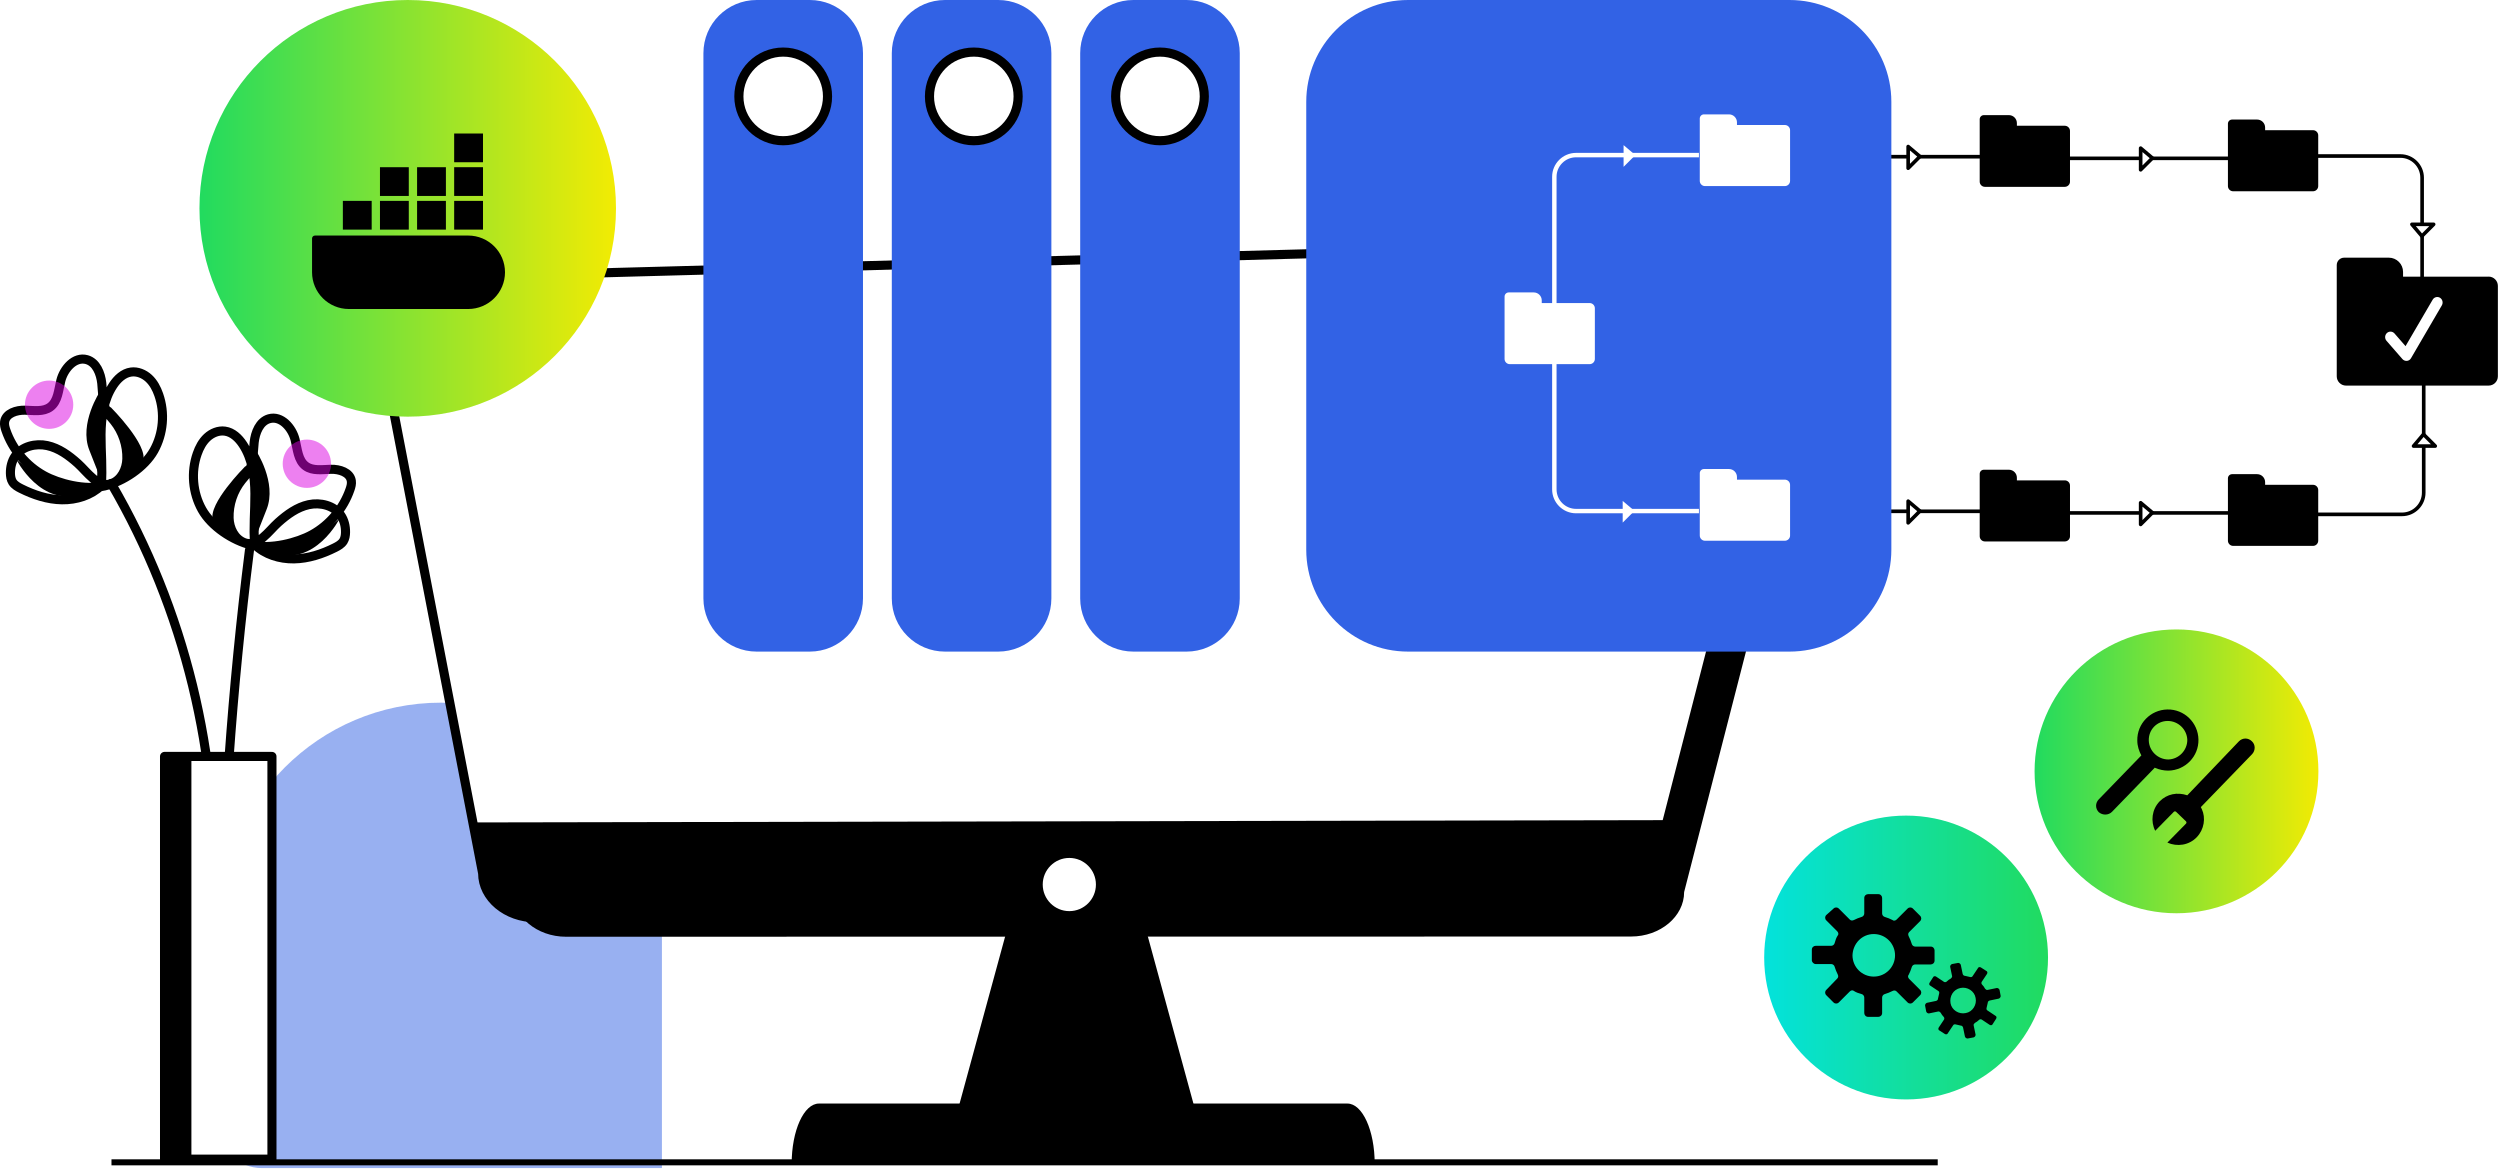 <svg width="564" height="264" viewBox="0 0 564 264" fill="none" xmlns="http://www.w3.org/2000/svg">
<g clip-path="url(#clip0_4728_33223)">
<path d="M546.43 67.819V40.089C546.43 37.399 544.23 35.199 541.54 35.199H510.67" stroke="black" stroke-width="0.82" stroke-linecap="round" stroke-linejoin="round"/>
<path d="M544.13 50.609H549.03L546.38 53.269L544.13 50.609Z" fill="white" stroke="black" stroke-width="0.82" stroke-linecap="round" stroke-linejoin="round"/>
<path d="M546.79 83.42V111.15C546.79 113.84 544.59 116.04 541.9 116.04H511.03" stroke="black" stroke-width="0.82" stroke-linecap="round" stroke-linejoin="round"/>
<path d="M544.5 100.63H549.39L546.74 97.981L544.5 100.63Z" fill="white" stroke="black" stroke-width="0.82" stroke-linecap="round" stroke-linejoin="round"/>
<path d="M399.49 35.35H454.54" stroke="black" stroke-width="0.82" stroke-linecap="round" stroke-linejoin="round"/>
<path d="M430.48 33.06V37.95L433.13 35.3L430.48 33.06Z" fill="white" stroke="black" stroke-width="0.82" stroke-linecap="round" stroke-linejoin="round"/>
<path d="M451.94 35.721H506.99" stroke="black" stroke-width="0.82" stroke-linecap="round" stroke-linejoin="round"/>
<path d="M521.82 29.371H511.01V28.771C511.01 27.781 510.2 26.971 509.21 26.971H503.56C503.04 26.971 502.62 27.391 502.62 27.911V41.981C502.62 42.621 503.15 43.151 503.79 43.151H521.82C522.46 43.151 522.99 42.621 522.99 41.981V30.541C522.99 29.901 522.46 29.371 521.82 29.371Z" fill="black"/>
<path d="M465.82 28.371H455.01V27.771C455.01 26.781 454.2 25.971 453.21 25.971H447.56C447.04 25.971 446.62 26.391 446.62 26.911V40.981C446.62 41.621 447.15 42.151 447.79 42.151H465.82C466.46 42.151 466.99 41.621 466.99 40.981V29.541C466.99 28.901 466.46 28.371 465.82 28.371Z" fill="black"/>
<path d="M482.93 33.42V38.31L485.58 35.66L482.93 33.42Z" fill="white" stroke="black" stroke-width="0.82" stroke-linecap="round" stroke-linejoin="round"/>
<path d="M399.49 115.35H454.54" stroke="black" stroke-width="0.82" stroke-linecap="round" stroke-linejoin="round"/>
<path d="M430.48 113.061V117.951L433.13 115.301L430.48 113.061Z" fill="white" stroke="black" stroke-width="0.82" stroke-linecap="round" stroke-linejoin="round"/>
<path opacity="0.5" d="M99.49 158.52C127 158.52 149.33 180.85 149.33 208.36V263.52H59C53.84 263.52 49.65 259.33 49.65 254.17V208.36C49.65 180.85 71.98 158.52 99.49 158.52Z" fill="#3262E5"/>
<path d="M367.98 211.28L127.7 211.33C121.12 211.33 115.73 206.82 115.73 201.3L91.76 76.92C91.76 71.4 97.14 66.89 103.72 66.89L402 58.84C408.58 58.84 413.97 63.35 413.97 68.87L379.94 201.25C379.94 206.77 374.56 211.28 367.98 211.28Z" fill="black"/>
<path d="M361.14 206.991L120.86 207.041C114.28 207.041 108.89 202.531 108.89 197.011L84.92 72.631C84.92 67.111 90.3 62.601 96.88 62.601L395.16 54.551C401.74 54.551 407.13 59.061 407.13 64.581L373.1 196.961C373.1 202.481 367.72 206.991 361.14 206.991Z" fill="white" stroke="black" stroke-width="2.06" stroke-linecap="round" stroke-linejoin="round"/>
<path d="M377.82 185.02L372.45 196.48C372.45 202 367.07 206.51 360.49 206.51L120.21 206.56C113.63 206.56 108.24 202.05 108.24 196.53L107.24 185.54" fill="black"/>
<path d="M270.72 254.391H215L227.23 209.551H258.48L270.72 254.391Z" fill="black"/>
<path d="M310.13 262.551C310.13 255.041 307.37 248.961 303.97 248.961H184.76C181.36 248.961 178.6 255.041 178.6 262.551H310.12H310.13Z" fill="black"/>
<path d="M241.24 205.551C244.554 205.551 247.24 202.864 247.24 199.551C247.24 196.237 244.554 193.551 241.24 193.551C237.926 193.551 235.24 196.237 235.24 199.551C235.24 202.864 237.926 205.551 241.24 205.551Z" fill="white"/>
<path d="M25.1 109.061C41.64 137.431 49.76 170.641 48.16 203.441" stroke="black" stroke-width="2.05" stroke-linecap="round" stroke-linejoin="round"/>
<path d="M56.28 124.119C52.36 155.309 50.13 186.709 49.58 218.139" stroke="black" stroke-width="2.05" stroke-linecap="round" stroke-linejoin="round"/>
<path d="M23.58 109.631C19.25 110.681 13.19 109.111 9.89 107.281C5.92 105.091 2.82 101.381 1.34 97.101C1.12 96.471 0.94 95.811 1.04 95.151C1.33 93.231 3.73 92.481 5.67 92.541C7.61 92.591 9.76 92.971 11.33 91.821C13.09 90.531 13.19 88.001 13.72 85.881C14.4 83.161 16.86 80.371 19.57 81.131C21.73 81.741 22.72 84.241 22.96 86.471C23.2 88.701 23.06 91.091 24.22 93.011C24.65 93.731 25.24 94.341 25.77 95.001C27.68 97.391 28.71 100.481 28.62 103.541C28.55 105.811 27.42 108.261 25.15 109.101C22.11 110.221 19.69 106.461 17.53 104.531C15.53 102.741 13.27 101.091 10.65 100.521C8.03 99.951 4.97 100.691 3.43 102.901C2.66 104.011 2.33 105.391 2.35 106.751C2.36 107.451 2.47 108.171 2.84 108.761C3.28 109.441 4.02 109.861 4.74 110.221C7.62 111.661 10.76 112.701 13.98 112.751C17.2 112.801 20.52 111.781 22.84 109.551C23.18 105.711 22.76 101.891 22.79 98.031C22.82 94.171 23.38 90.171 25.5 86.951C26.46 85.491 27.85 84.161 29.57 83.931C31.01 83.731 32.49 84.351 33.56 85.341C34.63 86.331 35.33 87.661 35.81 89.041C37.25 93.141 36.85 97.841 34.73 101.641C32.61 105.431 27.78 108.621 23.56 109.641L23.58 109.631Z" stroke="black" stroke-width="2.05" stroke-linecap="round" stroke-linejoin="round"/>
<path d="M22.59 88.272C22.59 88.272 17.74 95.541 20.17 101.601C22.59 107.661 22.96 108.751 22.96 108.751L22.59 88.272Z" fill="black"/>
<path d="M25.01 91.9C25.01 91.9 33.49 100.38 32.28 104.02C31.07 107.66 28.65 106.44 28.65 106.44C28.65 106.44 28.65 95.54 25.02 93.11C21.39 90.68 25.02 91.9 25.02 91.9H25.01Z" fill="black"/>
<path d="M3.59 103.49C3.59 103.49 9.26 114.92 18.95 111.28C28.64 107.64 19.33 110.23 19.33 110.23C19.33 110.23 7.61 107.81 3.59 103.48V103.49Z" fill="black"/>
<path opacity="0.5" d="M11.08 96.752C14.09 96.752 16.53 94.311 16.53 91.302C16.53 88.292 14.09 85.852 11.08 85.852C8.07 85.852 5.63 88.292 5.63 91.302C5.63 94.311 8.07 96.752 11.08 96.752Z" fill="#DD03E3"/>
<path d="M56.72 122.961C61.05 124.011 67.11 122.441 70.41 120.611C74.38 118.421 77.48 114.711 78.96 110.431C79.18 109.801 79.36 109.141 79.26 108.481C78.97 106.561 76.57 105.811 74.63 105.871C72.69 105.921 70.54 106.301 68.97 105.151C67.21 103.861 67.11 101.331 66.58 99.211C65.9 96.491 63.44 93.701 60.73 94.461C58.57 95.071 57.58 97.571 57.34 99.801C57.09 102.031 57.24 104.421 56.08 106.341C55.65 107.061 55.06 107.671 54.53 108.331C52.62 110.721 51.59 113.811 51.68 116.871C51.75 119.141 52.88 121.591 55.15 122.431C58.19 123.551 60.61 119.791 62.77 117.861C64.77 116.071 67.03 114.421 69.65 113.851C72.27 113.281 75.33 114.021 76.87 116.231C77.64 117.341 77.97 118.721 77.95 120.081C77.94 120.781 77.83 121.501 77.46 122.091C77.02 122.771 76.28 123.191 75.56 123.551C72.68 124.991 69.54 126.031 66.32 126.081C63.1 126.131 59.78 125.111 57.46 122.881C57.12 119.041 57.54 115.221 57.51 111.361C57.48 107.501 56.92 103.501 54.8 100.281C53.84 98.821 52.45 97.491 50.73 97.261C49.29 97.061 47.81 97.681 46.74 98.671C45.67 99.661 44.97 100.991 44.49 102.371C43.05 106.471 43.45 111.171 45.57 114.971C47.69 118.761 52.52 121.951 56.74 122.971L56.72 122.961Z" stroke="black" stroke-width="2.05" stroke-linecap="round" stroke-linejoin="round"/>
<path d="M57.72 101.602C57.72 101.602 62.57 108.872 60.14 114.932C57.72 120.992 57.35 122.082 57.35 122.082L57.72 101.602Z" fill="black"/>
<path d="M55.3 105.23C55.3 105.23 46.82 113.71 48.03 117.35C49.24 120.98 51.66 119.77 51.66 119.77C51.66 119.77 51.66 108.87 55.29 106.44C58.92 104.02 55.29 105.23 55.29 105.23H55.3Z" fill="black"/>
<path d="M76.72 116.821C76.72 116.821 71.05 128.251 61.36 124.611C51.67 120.981 60.98 123.561 60.98 123.561C60.98 123.561 72.7 121.141 76.72 116.811V116.821Z" fill="black"/>
<path opacity="0.5" d="M69.23 110.07C72.24 110.07 74.68 107.63 74.68 104.62C74.68 101.61 72.24 99.17 69.23 99.17C66.22 99.17 63.78 101.61 63.78 104.62C63.78 107.63 66.22 110.07 69.23 110.07Z" fill="#DD03E3"/>
<path d="M61.35 170.65H37.12V261.51H61.35V170.65Z" fill="white" stroke="black" stroke-width="2.05" stroke-linecap="round" stroke-linejoin="round"/>
<path d="M43.18 170.65H37.12V261.51H43.18V170.65Z" fill="black"/>
<path d="M25.15 262.221H437.15" stroke="black" stroke-width="1.36" stroke-miterlimit="10"/>
<path d="M182.69 0H170.69C164.063 0 158.69 5.373 158.69 12V135C158.69 141.627 164.063 147 170.69 147H182.69C189.317 147 194.69 141.627 194.69 135V12C194.69 5.373 189.317 0 182.69 0Z" fill="#3262E5"/>
<path d="M225.19 0H213.19C206.563 0 201.19 5.373 201.19 12V135C201.19 141.627 206.563 147 213.19 147H225.19C231.817 147 237.19 141.627 237.19 135V12C237.19 5.373 231.817 0 225.19 0Z" fill="#3262E5"/>
<path d="M267.69 0H255.69C249.063 0 243.69 5.373 243.69 12V135C243.69 141.627 249.063 147 255.69 147H267.69C274.317 147 279.69 141.627 279.69 135V12C279.69 5.373 274.317 0 267.69 0Z" fill="#3262E5"/>
<path d="M403.71 0H317.67C304.978 0 294.69 10.289 294.69 22.98V124.02C294.69 136.712 304.978 147 317.67 147H403.71C416.401 147 426.69 136.712 426.69 124.02V22.98C426.69 10.289 416.401 0 403.71 0Z" fill="#3262E5"/>
<path d="M176.69 31.75C182.213 31.75 186.69 27.273 186.69 21.75C186.69 16.227 182.213 11.75 176.69 11.75C171.167 11.75 166.69 16.227 166.69 21.75C166.69 27.273 171.167 31.75 176.69 31.75Z" fill="white" stroke="black" stroke-width="2.06" stroke-linecap="round" stroke-linejoin="round"/>
<path d="M219.69 31.75C225.213 31.75 229.69 27.273 229.69 21.75C229.69 16.227 225.213 11.75 219.69 11.75C214.167 11.75 209.69 16.227 209.69 21.75C209.69 27.273 214.167 31.75 219.69 31.75Z" fill="white" stroke="black" stroke-width="2.06" stroke-linecap="round" stroke-linejoin="round"/>
<path d="M261.69 31.75C267.213 31.75 271.69 27.273 271.69 21.75C271.69 16.227 267.213 11.75 261.69 11.75C256.167 11.75 251.69 16.227 251.69 21.75C251.69 27.273 256.167 31.75 261.69 31.75Z" fill="white" stroke="black" stroke-width="2.06" stroke-linecap="round" stroke-linejoin="round"/>
<path d="M383.28 115.299H355.55C352.86 115.299 350.66 113.099 350.66 110.409V79.539" stroke="white" stroke-miterlimit="10"/>
<path d="M383.28 34.99H355.55C352.86 34.99 350.66 37.19 350.66 39.88V73.72" stroke="white" stroke-miterlimit="10"/>
<path d="M366.28 32.74V37.64L368.93 34.99L366.28 32.74Z" fill="white"/>
<path d="M366.08 113.01V117.9L368.73 115.25L366.08 113.01Z" fill="white"/>
<path d="M402.67 28.201H391.86V27.601C391.86 26.611 391.05 25.801 390.06 25.801H384.41C383.89 25.801 383.47 26.221 383.47 26.741V40.811C383.47 41.451 384 41.981 384.64 41.981H402.67C403.31 41.981 403.84 41.451 403.84 40.811V29.371C403.84 28.731 403.31 28.201 402.67 28.201Z" fill="white"/>
<path d="M402.67 108.211H391.86V107.611C391.86 106.621 391.05 105.811 390.06 105.811H384.41C383.89 105.811 383.47 106.231 383.47 106.751V120.821C383.47 121.461 384 121.991 384.64 121.991H402.67C403.31 121.991 403.84 121.461 403.84 120.821V109.381C403.84 108.741 403.31 108.211 402.67 108.211Z" fill="white"/>
<path d="M358.63 68.371H347.82V67.771C347.82 66.781 347.01 65.971 346.02 65.971H340.37C339.85 65.971 339.43 66.391 339.43 66.911V80.981C339.43 81.621 339.96 82.151 340.6 82.151H358.63C359.27 82.151 359.8 81.621 359.8 80.981V69.541C359.8 68.901 359.27 68.371 358.63 68.371Z" fill="white"/>
<path d="M451.94 115.721H506.99" stroke="black" stroke-width="0.82" stroke-linecap="round" stroke-linejoin="round"/>
<path d="M521.82 109.371H511.01V108.771C511.01 107.781 510.2 106.971 509.21 106.971H503.56C503.04 106.971 502.62 107.391 502.62 107.911V121.981C502.62 122.621 503.15 123.151 503.79 123.151H521.82C522.46 123.151 522.99 122.621 522.99 121.981V110.541C522.99 109.901 522.46 109.371 521.82 109.371Z" fill="black"/>
<path d="M465.82 108.371H455.01V107.771C455.01 106.781 454.2 105.971 453.21 105.971H447.56C447.04 105.971 446.62 106.391 446.62 106.911V120.981C446.62 121.621 447.15 122.151 447.79 122.151H465.82C466.46 122.151 466.99 121.621 466.99 120.981V109.541C466.99 108.901 466.46 108.371 465.82 108.371Z" fill="black"/>
<path d="M482.93 113.42V118.31L485.58 115.66L482.93 113.42Z" fill="white" stroke="black" stroke-width="0.82" stroke-linecap="round" stroke-linejoin="round"/>
<path d="M561.42 62.411H542.13V61.341C542.13 59.581 540.69 58.131 538.92 58.131H528.84C527.92 58.131 527.17 58.881 527.17 59.801V84.901C527.17 86.051 528.11 86.991 529.26 86.991H561.43C562.58 86.991 563.52 86.051 563.52 84.901V64.491C563.52 63.341 562.58 62.401 561.43 62.401L561.42 62.411Z" fill="black"/>
<path d="M550.47 67.179C549.9 66.829 549.15 67.019 548.81 67.609L542.69 78.089L540.2 75.229C539.75 74.719 538.99 74.669 538.49 75.129C537.99 75.589 537.95 76.379 538.4 76.889L541.99 81.009C542.22 81.269 542.55 81.419 542.89 81.419C542.93 81.419 542.97 81.419 543 81.419C543.38 81.379 543.73 81.159 543.92 80.819L550.88 68.889C551.22 68.299 551.04 67.539 550.47 67.179Z" fill="white"/>
<g clip-path="url(#clip1_4728_33223)">
<path d="M430.016 248.032C447.698 248.032 462.032 233.698 462.032 216.016C462.032 198.334 447.698 184 430.016 184C412.334 184 398 198.334 398 216.016C398 233.698 412.334 248.032 430.016 248.032Z" fill="url(#paint0_linear_4728_33223)"/>
<g filter="url(#filter0_d_4728_33223)">
<path d="M436.094 218.699L435.323 219.899C435.151 220.156 435.237 220.499 435.494 220.584L437.294 221.784C437.466 221.87 437.551 222.127 437.466 222.384C437.38 222.727 437.294 223.156 437.209 223.499C437.209 223.756 437.037 223.927 436.78 224.013L434.723 224.442C434.466 224.527 434.294 224.785 434.294 225.042L434.551 226.413C434.637 226.67 434.894 226.842 435.151 226.842L437.209 226.413C437.466 226.327 437.637 226.499 437.809 226.67C437.98 227.013 438.237 227.356 438.494 227.613C438.666 227.785 438.666 228.042 438.58 228.213L437.38 230.013C437.209 230.27 437.294 230.613 437.551 230.699L438.751 231.47C439.009 231.642 439.351 231.556 439.437 231.299L440.637 229.499C440.723 229.327 440.98 229.242 441.237 229.327C441.58 229.413 442.009 229.499 442.352 229.585C442.609 229.585 442.78 229.756 442.866 230.013L443.294 232.07C443.38 232.328 443.637 232.499 443.894 232.499L445.266 232.242C445.523 232.156 445.694 231.899 445.694 231.642L445.266 229.585C445.18 229.327 445.352 229.156 445.523 228.985C445.866 228.813 446.209 228.556 446.466 228.299C446.637 228.127 446.895 228.127 447.066 228.213L448.866 229.413C449.123 229.585 449.466 229.499 449.552 229.242L450.323 228.042C450.495 227.785 450.409 227.442 450.152 227.356L448.352 226.156C448.18 226.07 448.095 225.813 448.18 225.556C448.266 225.213 448.352 224.785 448.437 224.442C448.437 224.184 448.609 224.013 448.866 223.927L450.923 223.499C451.18 223.413 451.352 223.156 451.352 222.899L451.095 221.527C451.009 221.27 450.752 221.099 450.495 221.099L448.437 221.527C448.18 221.613 448.009 221.442 447.837 221.27C447.666 220.927 447.409 220.584 447.152 220.327C446.98 220.156 446.98 219.899 447.066 219.727L448.266 217.927C448.437 217.67 448.352 217.327 448.095 217.241L446.895 216.47C446.637 216.299 446.294 216.384 446.209 216.641L445.009 218.441C444.923 218.613 444.666 218.699 444.409 218.613C444.066 218.527 443.637 218.441 443.294 218.356C443.037 218.356 442.866 218.184 442.78 217.927L442.352 215.87C442.266 215.613 442.009 215.441 441.752 215.441L440.38 215.699C440.123 215.784 439.951 216.041 439.951 216.299L440.38 218.356C440.466 218.613 440.294 218.784 440.123 218.956C439.78 219.127 439.437 219.384 439.18 219.642C439.009 219.813 438.751 219.813 438.58 219.727L436.78 218.527C436.523 218.356 436.18 218.441 436.094 218.699ZM442.266 221.099C443.809 220.756 445.437 221.784 445.694 223.327C446.037 224.87 445.009 226.499 443.466 226.756C441.923 227.099 440.294 226.07 440.037 224.527C439.78 222.984 440.637 221.442 442.266 221.099Z" fill="black"/>
<path d="M409.608 215.7H413.122C413.465 215.7 413.808 215.957 413.893 216.3C414.065 216.9 414.322 217.5 414.579 218.014C414.751 218.357 414.751 218.7 414.493 218.957L412.008 221.528C411.665 221.871 411.665 222.385 412.008 222.728L413.636 224.357C413.979 224.7 414.493 224.7 414.836 224.357L417.322 221.871C417.579 221.614 418.008 221.528 418.265 221.785C418.779 222.128 419.379 222.3 419.979 222.471C420.322 222.557 420.579 222.9 420.579 223.243V226.757C420.579 227.186 420.922 227.614 421.437 227.614H423.751C424.179 227.614 424.608 227.271 424.608 226.757V223.243C424.608 222.9 424.865 222.557 425.208 222.471C425.808 222.3 426.408 222.043 426.922 221.785C427.265 221.614 427.608 221.614 427.865 221.871L430.351 224.357C430.694 224.7 431.208 224.7 431.551 224.357L433.18 222.728C433.523 222.385 433.523 221.871 433.18 221.528L430.694 219.043C430.437 218.785 430.351 218.357 430.608 218.1C430.865 217.585 431.122 216.985 431.294 216.385C431.38 216.042 431.723 215.785 432.065 215.785H435.58C436.008 215.785 436.437 215.442 436.437 214.928V212.614C436.437 212.185 436.094 211.757 435.58 211.757H432.065C431.723 211.757 431.38 211.499 431.294 211.157C431.122 210.557 430.865 209.957 430.608 209.442C430.437 209.099 430.437 208.757 430.694 208.499L433.18 206.014C433.523 205.671 433.523 205.156 433.18 204.814L431.551 203.185C431.208 202.842 430.694 202.842 430.351 203.185L427.865 205.671C427.608 205.928 427.18 206.014 426.922 205.756C426.408 205.499 425.808 205.242 425.208 205.071C424.865 204.985 424.608 204.642 424.608 204.299V200.785C424.608 200.356 424.265 199.928 423.751 199.928H421.437C421.008 199.928 420.579 200.271 420.579 200.785V204.299C420.579 204.642 420.322 204.985 419.979 205.071C419.379 205.242 418.779 205.499 418.265 205.756C417.922 205.928 417.579 205.928 417.322 205.671L414.836 203.185C414.493 202.842 413.979 202.842 413.636 203.185L412.008 204.642C411.665 204.985 411.665 205.499 412.008 205.842L414.493 208.328C414.751 208.585 414.836 209.014 414.579 209.271C414.236 209.785 414.065 210.385 413.893 210.985C413.808 211.328 413.465 211.585 413.122 211.585H409.608C409.179 211.585 408.75 211.928 408.75 212.442V214.842C408.75 215.271 409.179 215.7 409.608 215.7ZM422.722 208.928C425.379 208.928 427.522 211.071 427.522 213.728C427.522 216.385 425.379 218.528 422.722 218.528C420.065 218.528 417.922 216.385 417.922 213.728C418.008 211.071 420.065 208.928 422.722 208.928Z" fill="black"/>
</g>
</g>
<path d="M91.985 94C117.934 94 138.969 72.957 138.969 47C138.969 21.043 117.934 0 91.985 0C66.036 0 45 21.043 45 47C45 72.957 66.036 94 91.985 94Z" fill="url(#paint1_linear_4728_33223)"/>
<g filter="url(#filter1_d_4728_33223)">
<path d="M71.06 50.777H105.616C110.205 50.777 113.929 54.49 113.929 59.064C113.929 63.639 110.205 67.351 105.616 67.351H78.712C74.123 67.351 70.399 63.639 70.399 59.064V51.436C70.399 51.072 70.695 50.777 71.06 50.777Z" fill="black"/>
<path d="M83.851 42.955H77.348V49.438H83.851V42.955Z" fill="black"/>
<path d="M92.222 42.957H85.72V49.44H92.222V42.957Z" fill="black"/>
<path d="M92.222 35.361H85.72V41.844H92.222V35.361Z" fill="black"/>
<path d="M100.596 42.957H94.094V49.44H100.596V42.957Z" fill="black"/>
<path d="M100.596 35.361H94.094V41.844H100.596V35.361Z" fill="black"/>
<path d="M108.963 42.955H102.46V49.438H108.963V42.955Z" fill="black"/>
<path d="M108.963 35.357H102.46V41.84H108.963V35.357Z" fill="black"/>
<path d="M108.963 27.758H102.46V34.24H108.963V27.758Z" fill="black"/>
</g>
<g clip-path="url(#clip2_4728_33223)">
<path d="M491.016 206.032C508.698 206.032 523.032 191.698 523.032 174.016C523.032 156.334 508.698 142 491.016 142C473.334 142 459 156.334 459 174.016C459 191.698 473.334 206.032 491.016 206.032Z" fill="url(#paint2_linear_4728_33223)"/>
<g filter="url(#filter2_d_4728_33223)">
<path d="M476.457 181.562L486.138 171.576L486.214 171.652C487.129 172.033 488.12 172.262 489.187 172.262C492.998 172.186 496.047 169.06 495.971 165.249C495.895 161.437 492.77 158.388 488.958 158.464C485.147 158.541 482.097 161.666 482.174 165.477C482.174 166.697 482.555 167.84 483.088 168.831L473.484 178.741C473.102 179.122 472.874 179.656 472.874 180.19C472.874 180.723 473.102 181.257 473.484 181.638C474.398 182.4 475.694 182.324 476.457 181.562ZM489.034 161.056C491.397 161.056 493.379 162.962 493.456 165.325C493.456 167.688 491.55 169.67 489.187 169.746C486.824 169.746 484.842 167.84 484.766 165.477C484.689 163.038 486.595 161.056 489.034 161.056Z" fill="black"/>
<path d="M487.205 179.198C485.452 181.028 485.147 183.696 486.214 185.83L490.406 181.561C490.559 181.409 490.788 181.409 490.94 181.561L493.151 183.696C493.303 183.848 493.303 184.077 493.151 184.229L488.958 188.498C491.169 189.489 493.837 189.108 495.59 187.278C497.267 185.525 497.648 182.933 496.733 180.951C496.657 180.799 496.581 180.646 496.505 180.494L508.092 168.526C508.854 167.688 508.854 166.392 508.015 165.629C507.634 165.248 507.101 165.02 506.567 165.02C506.033 165.02 505.5 165.248 505.119 165.629L493.456 177.826C491.169 177.064 488.882 177.521 487.205 179.198Z" fill="black"/>
</g>
</g>
</g>
<defs>
<filter id="filter0_d_4728_33223" x="406.959" y="199.928" width="46.183" height="36.152" filterUnits="userSpaceOnUse" color-interpolation-filters="sRGB">
<feFlood flood-opacity="0" result="BackgroundImageFix"/>
<feColorMatrix in="SourceAlpha" type="matrix" values="0 0 0 0 0 0 0 0 0 0 0 0 0 0 0 0 0 0 127 0" result="hardAlpha"/>
<feOffset dy="1.791"/>
<feGaussianBlur stdDeviation="0.895"/>
<feComposite in2="hardAlpha" operator="out"/>
<feColorMatrix type="matrix" values="0 0 0 0 0 0 0 0 0 0 0 0 0 0 0 0 0 0 0.25 0"/>
<feBlend mode="normal" in2="BackgroundImageFix" result="effect1_dropShadow_4728_33223"/>
<feBlend mode="normal" in="SourceGraphic" in2="effect1_dropShadow_4728_33223" result="shape"/>
</filter>
<filter id="filter1_d_4728_33223" x="68.037" y="27.758" width="48.255" height="44.319" filterUnits="userSpaceOnUse" color-interpolation-filters="sRGB">
<feFlood flood-opacity="0" result="BackgroundImageFix"/>
<feColorMatrix in="SourceAlpha" type="matrix" values="0 0 0 0 0 0 0 0 0 0 0 0 0 0 0 0 0 0 127 0" result="hardAlpha"/>
<feOffset dy="2.362"/>
<feGaussianBlur stdDeviation="1.181"/>
<feComposite in2="hardAlpha" operator="out"/>
<feColorMatrix type="matrix" values="0 0 0 0 0 0 0 0 0 0 0 0 0 0 0 0 0 0 0.25 0"/>
<feBlend mode="normal" in2="BackgroundImageFix" result="effect1_dropShadow_4728_33223"/>
<feBlend mode="normal" in="SourceGraphic" in2="effect1_dropShadow_4728_33223" result="shape"/>
</filter>
<filter id="filter2_d_4728_33223" x="471.281" y="158.463" width="38.966" height="33.754" filterUnits="userSpaceOnUse" color-interpolation-filters="sRGB">
<feFlood flood-opacity="0" result="BackgroundImageFix"/>
<feColorMatrix in="SourceAlpha" type="matrix" values="0 0 0 0 0 0 0 0 0 0 0 0 0 0 0 0 0 0 127 0" result="hardAlpha"/>
<feOffset dy="1.593"/>
<feGaussianBlur stdDeviation="0.796"/>
<feComposite in2="hardAlpha" operator="out"/>
<feColorMatrix type="matrix" values="0 0 0 0 0 0 0 0 0 0 0 0 0 0 0 0 0 0 0.25 0"/>
<feBlend mode="normal" in2="BackgroundImageFix" result="effect1_dropShadow_4728_33223"/>
<feBlend mode="normal" in="SourceGraphic" in2="effect1_dropShadow_4728_33223" result="shape"/>
</filter>
<linearGradient id="paint0_linear_4728_33223" x1="398" y1="216.05" x2="462.1" y2="216.05" gradientUnits="userSpaceOnUse">
<stop stop-color="#03E2DC"/>
<stop offset="1" stop-color="#21DB5F"/>
</linearGradient>
<linearGradient id="paint1_linear_4728_33223" x1="44.948" y1="46.962" x2="139.016" y2="46.962" gradientUnits="userSpaceOnUse">
<stop stop-color="#21DB5F"/>
<stop offset="1" stop-color="#F2EB03"/>
</linearGradient>
<linearGradient id="paint2_linear_4728_33223" x1="459" y1="174.05" x2="523.1" y2="174.05" gradientUnits="userSpaceOnUse">
<stop stop-color="#21DB5F"/>
<stop offset="1" stop-color="#F2EB03"/>
</linearGradient>
<clipPath id="clip0_4728_33223">
<rect width="563.51" height="263.52" fill="white"/>
</clipPath>
<clipPath id="clip1_4728_33223">
<rect width="64.109" height="64.109" fill="white" transform="translate(398 184)"/>
</clipPath>
<clipPath id="clip2_4728_33223">
<rect width="64.109" height="64.109" fill="white" transform="translate(459 142)"/>
</clipPath>
</defs>
</svg>

